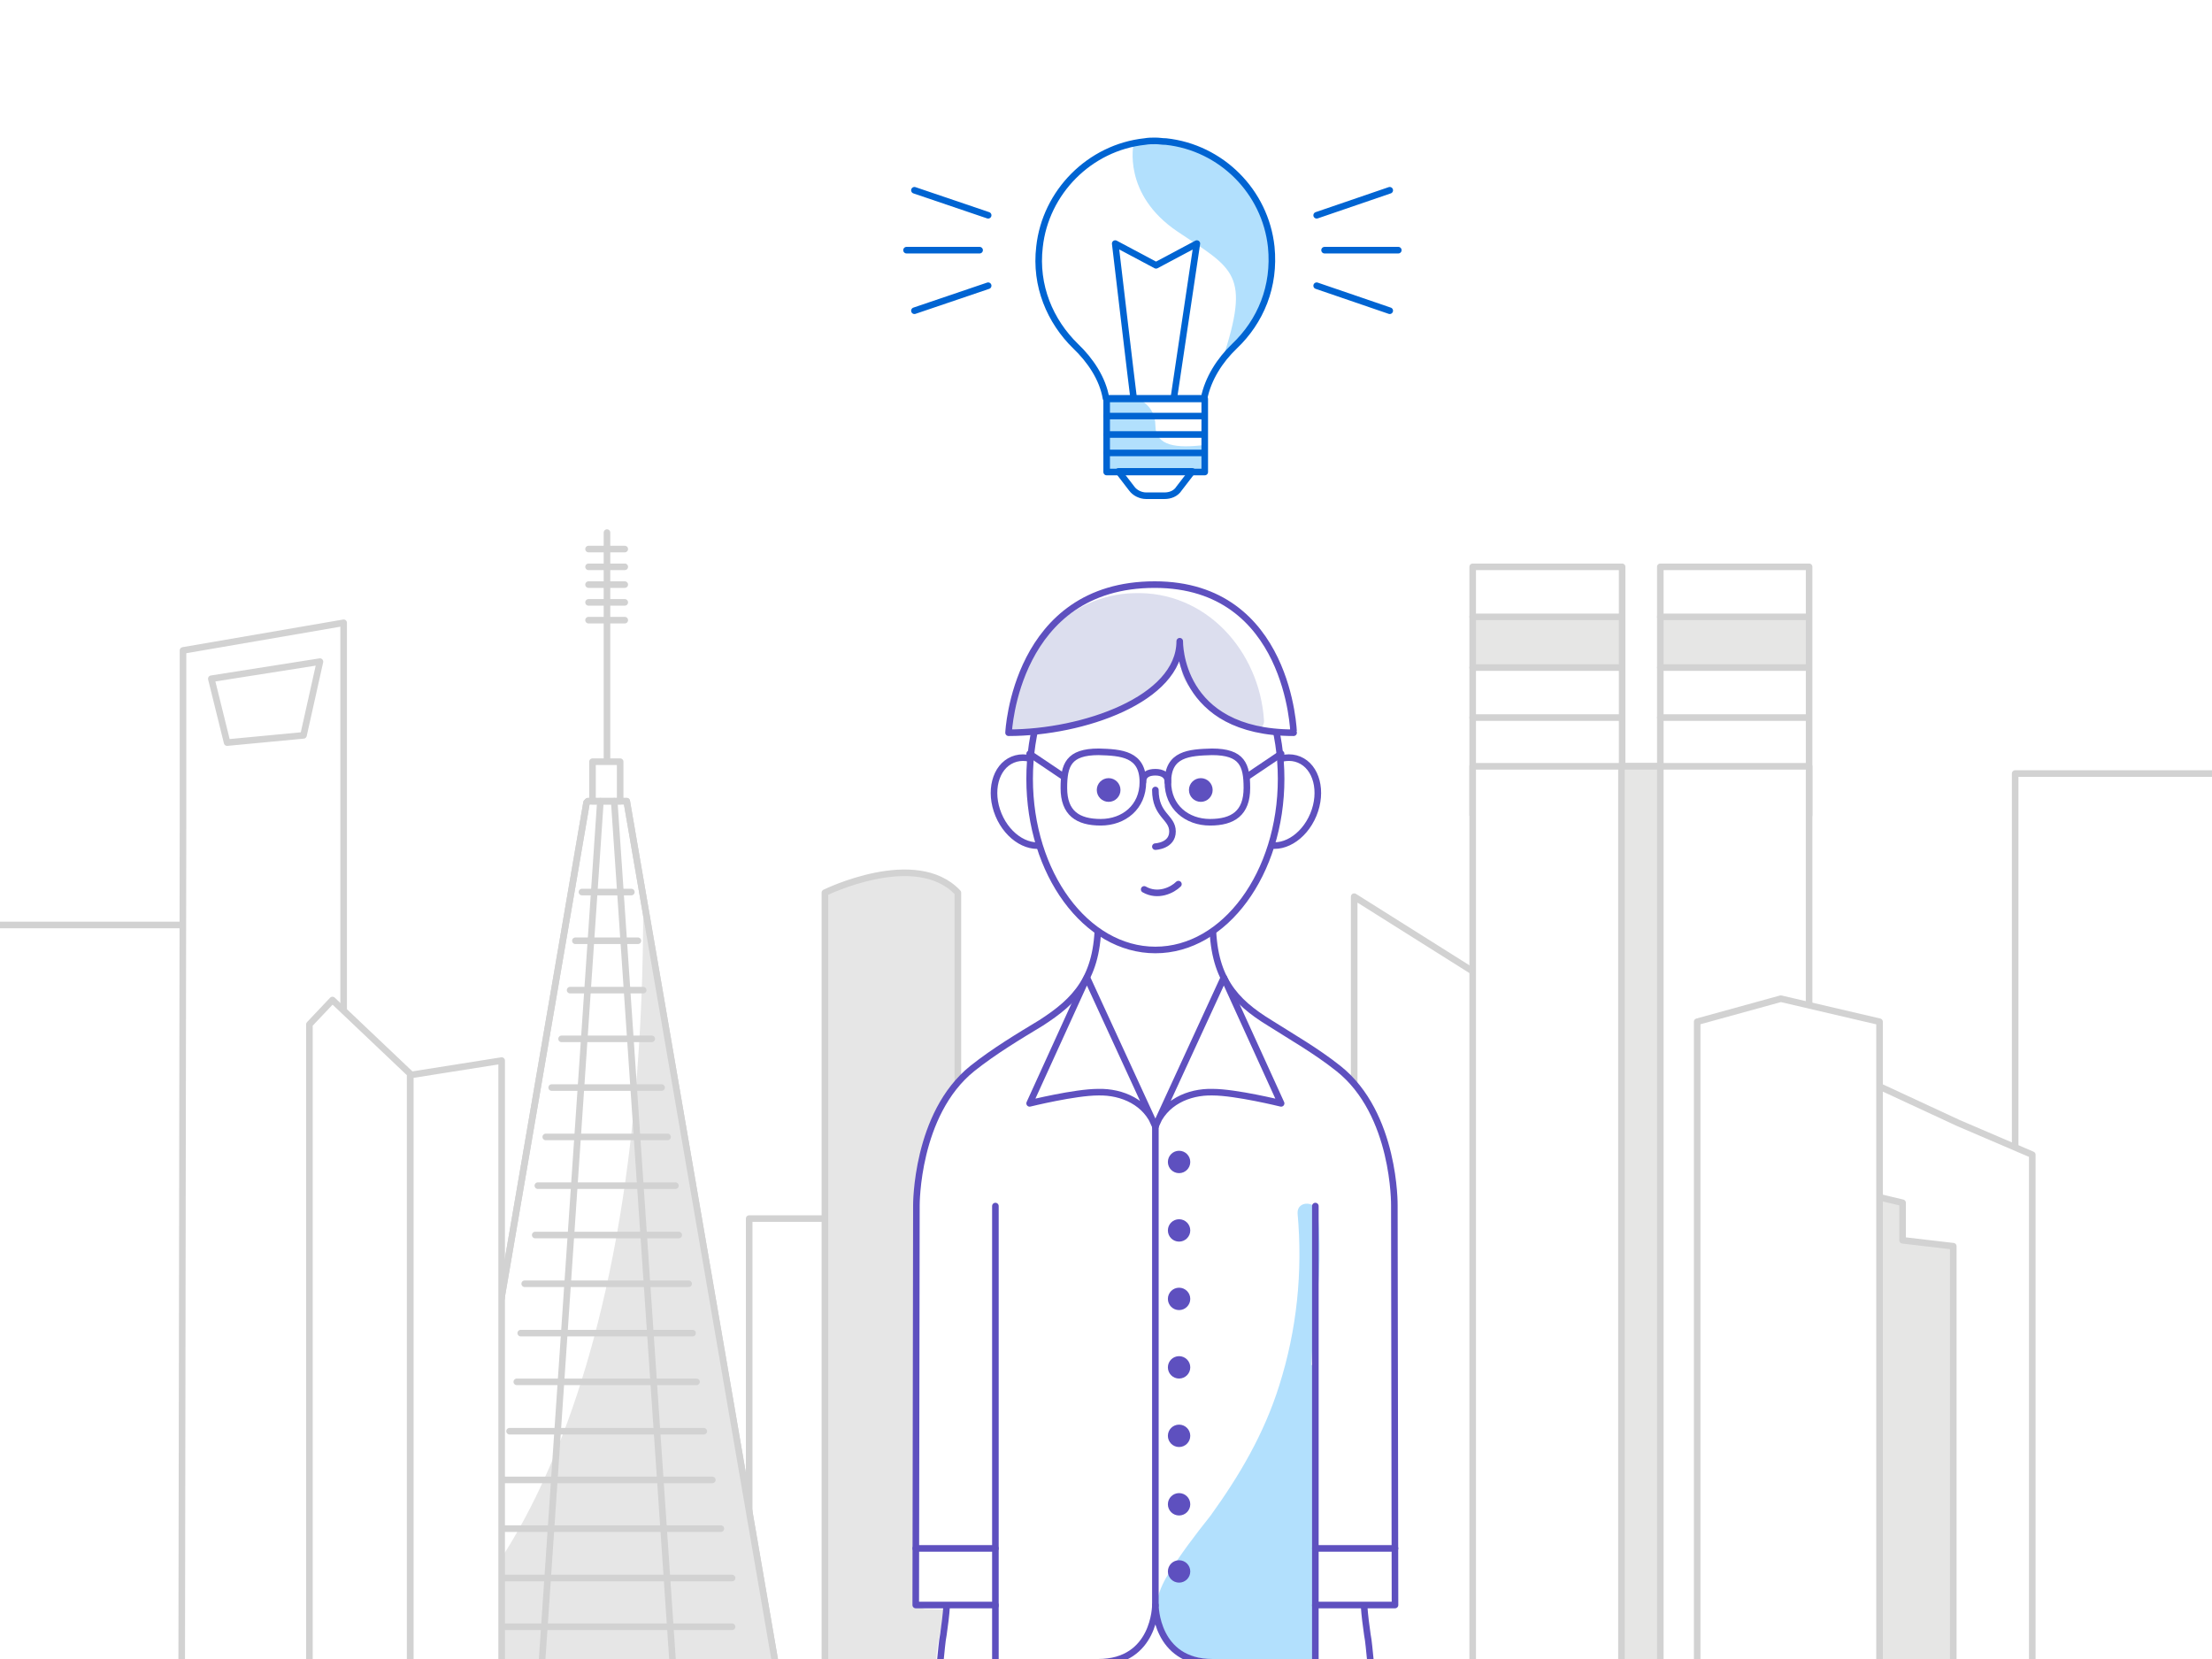 <svg version="1.1" xmlns="http://www.w3.org/2000/svg" xmlns:xlink="http://www.w3.org/1999/xlink" x="0px" y="0px"
	 viewBox="0 0 336 252" style="enable-background:new 0 0 336 252;" xml:space="preserve">
<style type="text/css">
	.lightbulb-top-person-head .st0{fill:#FFFFFF;}
	.lightbulb-top-person-head .st1{fill:#E6E6E5;}
	.lightbulb-top-person-head .st2{fill:#FFFFFF;stroke:#D2D2D2;stroke-linecap:round;stroke-linejoin:round;stroke-miterlimit:10;}
	.lightbulb-top-person-head .st3{fill:none;stroke:#D2D2D2;stroke-linecap:round;stroke-linejoin:round;stroke-miterlimit:10;}
	.lightbulb-top-person-head .st4{fill:#E6E6E6;}
	.lightbulb-top-person-head .st5{fill:#B2E0FD;}
	.lightbulb-top-person-head .st6{fill:none;stroke:#0064D2;stroke-linecap:round;stroke-linejoin:round;stroke-miterlimit:10;}
	.lightbulb-top-person-head .st7{fill:none;stroke:#5E50BF;stroke-linecap:round;stroke-linejoin:round;stroke-miterlimit:10;}
	.lightbulb-top-person-head .st8{fill:#F16632;stroke:#5E50BF;stroke-linecap:round;stroke-linejoin:round;stroke-miterlimit:10;}
	.lightbulb-top-person-head .st9{fill:#FFFFFF;stroke:#5E50BF;stroke-linecap:round;stroke-linejoin:round;stroke-miterlimit:10;}
	.lightbulb-top-person-head .st10{fill:#5E50BF;stroke-width:0;}
	.lightbulb-top-person-head .st11{fill:#FFFFFF;stroke:#5E50BF;stroke-linecap:round;stroke-miterlimit:10;}
	.lightbulb-top-person-head .st12{fill:#DCDEEE;}
	.lightbulb-top-person-head .st13{fill:none;stroke:#5E50BF;stroke-linecap:round;stroke-miterlimit:10;}
</style>
<g class="lightbulb-top-person-head">
    <g id="Skyline_Background">
        <g id="white_11_">
            <rect id="white_12_" x="306.1" y="117.5" class="st0" width="30.1" height="135"/>
        </g>
        <g id="white_9_">
            <polyline id="white_32_" class="st0" points="113.8,253 113.8,185.1 130.1,185.1 130.1,253 		"/>
        </g>
        <g id="white_7_">
            <rect id="white_8_" x="-0.1" y="140.5" class="st0" width="27.8" height="112.3"/>
        </g>
        <g id="neutral-5_9_">
            <rect id="neutral-5_18_" x="223.7" y="93.7" class="st1" width="22.7" height="7.7"/>
        </g>
        <g id="neutral-5_8_">
            <rect id="neutral-5_2_" x="252.2" y="93.7" class="st1" width="22.6" height="7.7"/>
        </g>
        <g id="neutral-4_99_">
            <polyline id="neutral-4_148_" class="st2" points="205.7,254.4 205.7,136.2 228.1,150.3 228.1,255.4 		"/>
        </g>
        <g id="neutral-4_98_">
            <rect id="neutral-4_48_" x="252.2" y="86.1" class="st3" width="22.6" height="37.7"/>
        </g>
        <g id="neutral-4_97_">
            <rect id="neutral-4_145_" x="223.7" y="86.1" class="st3" width="22.7" height="37.7"/>
        </g>
        <g id="neutral-4_96_">
            <rect id="neutral-4_46_" x="223.7" y="116.4" class="st2" width="51.1" height="138.3"/>
        </g>
        <g id="neutral-5_11_">
            <rect id="neutral-5_13_" x="246.3" y="116.4" class="st1" width="5.9" height="138.3"/>
        </g>
        <g id="neutral-4_85_">
            <rect id="neutral-4_33_" x="246.3" y="116.4" class="st3" width="5.9" height="138.3"/>
        </g>
        <g id="neutral-4_86_">
            <line id="neutral-4_141_" class="st3" x1="223.7" y1="93.7" x2="246.3" y2="93.7"/>
        </g>
        <g id="neutral-4_87_">
            <line id="neutral-4_35_" class="st3" x1="223.7" y1="101.4" x2="246.3" y2="101.4"/>
        </g>
        <g id="neutral-4_88_">
            <line id="neutral-4_138_" class="st3" x1="223.7" y1="109" x2="246.3" y2="109"/>
        </g>
        <g id="neutral-4_89_">
            <line id="neutral-4_37_" class="st3" x1="252.2" y1="93.7" x2="274.5" y2="93.7"/>
        </g>
        <g id="neutral-4_90_">
            <line id="neutral-4_135_" class="st3" x1="252.2" y1="101.4" x2="274.5" y2="101.4"/>
        </g>
        <g id="neutral-4_91_">
            <line id="neutral-4_39_" class="st3" x1="252.2" y1="109" x2="274.5" y2="109"/>
        </g>
        <g id="neutral-4_92_">
            <polyline id="neutral-4_132_" class="st3" points="113.8,253 113.8,185.1 130.1,185.1 130.1,253 		"/>
        </g>
        <g id="neutral-4_95_">
            <line id="neutral-4_41_" class="st3" x1="92.2" y1="126.3" x2="92.2" y2="80.9"/>
        </g>
        <g id="neutral-4_93_">
            <line id="neutral-4_129_" class="st3" x1="89.4" y1="83.4" x2="94.9" y2="83.4"/>
        </g>
        <g id="neutral-4_94_">
            <line id="neutral-4_43_" class="st3" x1="89.4" y1="86.1" x2="94.9" y2="86.1"/>
        </g>
        <g id="neutral-4_84_">
            <line id="neutral-4_126_" class="st3" x1="89.4" y1="88.8" x2="94.9" y2="88.8"/>
        </g>
        <g id="neutral-4_83_">
            <line id="neutral-4_45_" class="st3" x1="89.4" y1="91.5" x2="94.9" y2="91.5"/>
        </g>
        <g id="neutral-4_82_">
            <line id="neutral-4_123_" class="st3" x1="89.4" y1="94.2" x2="94.9" y2="94.2"/>
        </g>
        <g id="neutral-4_81_">
            <polygon id="neutral-4_31_" class="st2" points="89.1,121.9 66.6,252.8 117.8,252.8 95.2,121.7 89.3,121.7 		"/>
        </g>
        <g id="neutral-5_7_">
            <path id="neutral-5_12_" class="st4" d="M67.5,247.1c0,0,30.5-23.3,30.2-110.5l20,116.2H66.6L67.5,247.1z"/>
        </g>
        <g id="neutral-4_68_">
            <rect id="neutral-4_8_" x="90" y="115.7" class="st2" width="4.2" height="6"/>
        </g>
        <g id="neutral-4_69_">
            <line id="neutral-4_119_" class="st3" x1="91.2" y1="121.7" x2="82.3" y2="252.8"/>
        </g>
        <g id="neutral-4_70_">
            <line id="neutral-4_10_" class="st3" x1="93.3" y1="121.7" x2="102.2" y2="252.8"/>
        </g>
        <g id="neutral-4_71_">
            <line id="neutral-4_116_" class="st3" x1="73.2" y1="247.1" x2="111.2" y2="247.1"/>
        </g>
        <g id="neutral-4_72_">
            <line id="neutral-4_12_" class="st3" x1="73.2" y1="239.7" x2="111.2" y2="239.7"/>
        </g>
        <g id="neutral-4_73_">
            <line id="neutral-4_113_" class="st3" x1="74.8" y1="232.2" x2="109.5" y2="232.2"/>
        </g>
        <g id="neutral-4_74_">
            <line id="neutral-4_14_" class="st3" x1="76.1" y1="224.8" x2="108.2" y2="224.8"/>
        </g>
        <g id="neutral-4_75_">
            <line id="neutral-4_110_" class="st3" x1="77.4" y1="217.4" x2="106.9" y2="217.4"/>
        </g>
        <g id="neutral-4_76_">
            <line id="neutral-4_16_" class="st3" x1="78.5" y1="209.9" x2="105.8" y2="209.9"/>
        </g>
        <g id="neutral-4_77_">
            <line id="neutral-4_107_" class="st3" x1="79.1" y1="202.5" x2="105.2" y2="202.5"/>
        </g>
        <g id="neutral-4_78_">
            <line id="neutral-4_18_" class="st3" x1="79.7" y1="195" x2="104.6" y2="195"/>
        </g>
        <g id="neutral-4_79_">
            <line id="neutral-4_104_" class="st3" x1="81.3" y1="187.6" x2="103.1" y2="187.6"/>
        </g>
        <g id="neutral-4_80_">
            <line id="neutral-4_20_" class="st3" x1="81.7" y1="180.1" x2="102.6" y2="180.1"/>
        </g>
        <g id="neutral-4_67_">
            <line id="neutral-4_101_" class="st3" x1="82.9" y1="172.7" x2="101.4" y2="172.7"/>
        </g>
        <g id="neutral-4_66_">
            <line id="neutral-4_22_" class="st3" x1="83.8" y1="165.2" x2="100.5" y2="165.2"/>
        </g>
        <g id="neutral-4_65_">
            <line id="neutral-4_47_" class="st3" x1="85.3" y1="157.8" x2="99" y2="157.8"/>
        </g>
        <g id="neutral-4_64_">
            <line id="neutral-4_24_" class="st3" x1="86.6" y1="150.4" x2="97.7" y2="150.4"/>
        </g>
        <g id="neutral-4_63_">
            <line id="neutral-4_40_" class="st3" x1="87.4" y1="142.9" x2="96.9" y2="142.9"/>
        </g>
        <g id="neutral-4_62_">
            <line id="neutral-4_26_" class="st3" x1="88.4" y1="135.5" x2="95.9" y2="135.5"/>
        </g>
        <g id="neutral-4_61_">
            <polygon id="neutral-4_34_" class="st3" points="89.1,121.9 66.6,252.8 117.8,252.8 95.2,121.7 89.3,121.7 		"/>
        </g>
        <g id="neutral-4_60_">
            <line id="neutral-4_28_" class="st2" x1="50.5" y1="151.9" x2="50.5" y2="252.8"/>
        </g>
        <g id="neutral-4_59_">
            <path id="neutral-4_27_" class="st2" d="M52.2,252.8V94.6l-24.4,4.2v25.4l-0.2,128.6 M46.1,111.7l-11.6,1.1l-2.4-9.7l16.5-2.6
                L46.1,111.7z"/>
        </g>
        <g id="neutral-4_58_">
            <polyline id="neutral-4_30_" class="st2" points="76.2,252.8 76.2,161.1 62.3,163.3 62.3,252.8 		"/>
        </g>
        <g id="neutral-4_57_">
            <polyline id="neutral-4_21_" class="st2" points="47,252.8 47,155.6 50.5,151.9 62.3,163.1 62.3,252.8 		"/>
        </g>
        <g id="neutral-4_56_">
            <polyline id="neutral-4_6_" class="st2" points="282.2,253 282.2,163.5 297.5,170.6 308.7,175.4 308.7,253 		"/>
        </g>
        <g id="neutral-4_55_">
            <line id="neutral-4_13_" class="st2" x1="283.5" y1="183.2" x2="283.5" y2="253"/>
        </g>
        <g id="neutral-5_10_">
            <polyline id="neutral-5_4_" class="st1" points="262.8,253 262.8,190.4 270.1,182.7 283.1,181.3 289,182.7 289,188.4 296.7,189.3 
                296.7,253 		"/>
        </g>
        <g id="neutral-4_53_">
            <polyline id="neutral-4_11_" class="st3" points="262.8,253 262.8,190.4 270.1,182.7 283.1,181.3 289,182.7 289,188.4 
                296.7,189.3 296.7,253 		"/>
        </g>
        <g id="neutral-4_54_">
            <polyline id="neutral-4_3_" class="st2" points="257.8,253 257.8,155.2 270.5,151.7 285.5,155.2 285.5,253 		"/>
        </g>
        <g id="neutral-5_6_">
            <path id="neutral-5_1_" class="st4" d="M125.3,253V135.6c0,0,13.8-6.8,20.2,0v116.8"/>
        </g>
        <g id="neutral-4_52_">
            <path id="neutral-4_2_" class="st3" d="M125.3,253V135.6c0,0,13.8-6.8,20.2,0v116.8"/>
        </g>
        <g id="neutral-4_51_">
            <polyline id="neutral-4_4_" class="st3" points="306.1,174.2 306.1,117.5 336.1,117.5 		"/>
        </g>
        <g id="neutral-4_50_">
            <line id="neutral-4" class="st3" x1="27.7" y1="140.5" x2="-0.1" y2="140.5"/>
        </g>
    </g>
    <g id="Light_bulb">
        <g id="white_16_">
            <path id="white_28_" class="st0" d="M168.1,60.5v11.2h14.9v-7.4v-3.7H168.1z"/>
        </g>
        <g id="white_15_">
            <path id="white_13_" class="st0" d="M176.9,75.3h-2.8c-0.8,0-1.7-0.4-2.2-1.1l-2-2.6h11.2l-2,2.6C178.6,75,177.7,75.3,176.9,75.3"
                />
        </g>
        <g id="shade-1_4_">
            <path id="shade-1_9_" class="st5" d="M172.7,60.5c0,0,2.8,1,2.8,4.1c0,3.2,3.3,3.5,7.4,3v4l-14.6-0.2v-11L172.7,60.5z"/>
        </g>
        <g id="white_14_">
            <path id="white_1_" class="st0" d="M193.1,37.5c-0.9-8.4-7.6-15.1-16-16c-0.6,0-1-0.1-1.6-0.1s-1,0-1.6,0.1
                c-8.4,0.9-15.1,7.7-16,16c-0.7,5.9,1.6,11.3,5.5,15.1c2.2,2.1,4.1,4.9,4.6,7.9h14.9c0.6-3,2.4-5.8,4.6-7.9
                C191.5,48.8,193.7,43.5,193.1,37.5"/>
        </g>
        <g id="stroke-1_13_">
            <path id="stroke-1_39_" class="st6" d="M168.1,60.5v11.2h14.9v-7.4v-3.7H168.1z"/>
        </g>
        <g id="stroke-1_12_">
            <path id="stroke-1_35_" class="st6" d="M176.9,75.3h-2.8c-0.8,0-1.7-0.4-2.2-1.1l-2-2.6h11.2l-2,2.6
                C178.6,75,177.7,75.3,176.9,75.3"/>
        </g>
        <g id="shade-1_3_">
            <path id="shade-1_6_" class="st5" d="M172.2,21.8c0,0-1.8,7.7,6.7,13.4c8.5,5.7,11.1,6.3,6.8,19.4c0,0,14.3-9.6,3.6-26.2
                C189.4,28.4,184.2,19.6,172.2,21.8z"/>
        </g>
        <g id="stroke-1_11_">
            <path id="stroke-1_32_" class="st6" d="M193.1,37.5c-0.9-8.4-7.6-15.1-16-16c-0.6,0-1-0.1-1.6-0.1s-1,0-1.6,0.1
                c-8.4,0.9-15.1,7.7-16,16c-0.7,5.9,1.6,11.3,5.5,15.1c2.2,2.1,4.1,4.9,4.6,7.9h14.9c0.6-3,2.4-5.8,4.6-7.9
                C191.5,48.8,193.7,43.5,193.1,37.5"/>
        </g>
        <g id="stroke-1_10_">
            <line id="stroke-1_34_" class="st6" x1="168.1" y1="63.2" x2="182.9" y2="63.2"/>
        </g>
        <g id="stroke-1_9_">
            <line id="stroke-1_26_" class="st6" x1="168.1" y1="66" x2="182.9" y2="66"/>
        </g>
        <g id="stroke-1_8_">
            <line id="stroke-1_31_" class="st6" x1="168.1" y1="68.8" x2="182.9" y2="68.8"/>
        </g>
        <g id="stroke-1_7_">
            <path id="stroke-1_22_" class="st6" d="M172.2,60.5c-0.1-0.6-2.8-23.5-2.8-23.5l6.2,3.3l6.2-3.3l-3.5,23.5"/>
        </g>
        <g id="stroke-1_19_">
            <line id="stroke-1_28_" class="st6" x1="150.1" y1="32.7" x2="138.9" y2="28.9"/>
        </g>
        <g id="stroke-1_18_">
            <line id="stroke-1_20_" class="st6" x1="150.1" y1="43.4" x2="138.9" y2="47.2"/>
        </g>
        <g id="stroke-1_17_">
            <line id="stroke-1_25_" class="st6" x1="148.8" y1="38" x2="137.7" y2="38"/>
        </g>
        <g id="stroke-1_16_">
            <line id="stroke-1_4_" class="st6" x1="200" y1="32.7" x2="211.1" y2="28.9"/>
        </g>
        <g id="stroke-1_15_">
            <line id="stroke-1_5_" class="st6" x1="200" y1="43.4" x2="211.1" y2="47.2"/>
        </g>
        <g id="stroke-1_14_">
            <line id="stroke-1_1_" class="st6" x1="201.2" y1="38" x2="212.4" y2="38"/>
        </g>
    </g>
    <g id="Character">
        <g id="white_17_">
            <path id="white_24_" class="st0" d="M208.3,252.6c-0.4-3.7-1.1-8.5-1.1-8.5h4.7v-2.4c0,0-0.1-58.5-0.4-61.8
                c-0.2-3.3-1-15.9-15.1-22.2c-14.1-6.4-13-21.4-13-21.4l-16.1,2.5c0,0-1.5,8.3-3.3,11.6c-1.7,3.3-10.9,8.2-17.2,12.8
                s-7.8,17.6-7.8,17.6l0.1,28.5c0,0-0.1,30.4-0.1,32.7c0,2.3,1.5,2.4,1.5,2.4l3.2,0.1c0,0-1.4,4.1-1.5,8L208.3,252.6z"/>
        </g>
        <g id="shade-1_5_">
            <path id="shade-1_2_" class="st5" d="M199.4,245.2c0-0.4,0-0.5,0-0.9c0.3-11.9,0.2-23.8,0.5-35.7c0-0.6-0.3-1-0.7-1.3
                c0.1-1.2,0.1-2.5,0.2-3.7c0-0.3,0-0.5-0.1-0.7c1.1-6.1,1.4-12.3,0.9-18.6c-0.2-1.9-3.2-2-3.1,0c0.8,8.9-0.1,17.7-2.8,26.2
                c-2.3,7.3-6,13.6-10.4,19.7c-2.3,2.9-4.6,5.9-6.5,9c-1.6,2.6-2.6,5.9-1.1,8.8c1.4,2.8,4.4,3.7,7.3,4.1c5,0.6,10,0.4,15,0.3
                c0.9,0,1.4-0.7,1.5-1.5c0.1-1.3-0.5-2.7-0.3-4C199.9,245.9,200.3,245.1,199.4,245.2z"/>
        </g>
        <g id="stroke-2_41_">
            <path id="stroke-2_63_" class="st7" d="M142.8,252.6c0.2-1.9,0.3-3.3,0.5-4.3c0.2-1.4,0.4-2.9,0.5-4.4"/>
        </g>
        <g id="stroke-2_40_">
            <path id="stroke-2_21_" class="st7" d="M208.2,252.6c-0.2-1.9-0.3-3.3-0.5-4.3c-0.2-1.4-0.4-2.9-0.5-4.4"/>
        </g>
        <g id="stroke-2_39_">
            <path id="stroke-2_59_" class="st7" d="M184.2,139.9c0,8.6,3.3,12.2,8.7,15.5c3.3,2.1,7,4.2,10.4,6.9c8.7,6.9,8.5,20.8,8.5,20.8
                l0.1,60.7h-12.1v8.7c0,0-6.9,0-15.6,0c-8.7,0-8.7-8.7-8.7-8.7s0,8.7-8.7,8.7c-8.7,0-15.6,0-15.6,0v-8.7h-12.1l0.1-60.7
                c0,0-0.1-13.9,8.5-20.8c3.4-2.7,7.1-4.9,10.4-6.9c5.3-3.4,8.7-6.9,8.7-15.5"/>
        </g>
        <g id="stroke-2_38_">
            <line id="stroke-2_15_" class="st7" x1="151.2" y1="243.9" x2="151.2" y2="183.2"/>
        </g>
        <g id="stroke-2_37_">
            <line id="stroke-2_56_" class="st7" x1="199.8" y1="183.2" x2="199.8" y2="243.9"/>
        </g>
        <g id="stroke-2_36_">
            <line id="stroke-2_13_" class="st8" x1="175.5" y1="243.9" x2="175.5" y2="171.1"/>
        </g>
        <g id="stroke-2_35_">
            <path id="stroke-2_53_" class="st9" d="M165.1,148.5l-8.7,19.1c0,0,6.9-1.7,10.4-1.7c3.7-0.1,7.4,1.6,8.7,5.2L165.1,148.5z"/>
        </g>
        <g id="stroke-2_34_">
            <path id="stroke-2_11_" class="st9" d="M185.9,148.5l8.7,19.1c0,0-6.9-1.7-10.4-1.7c-3.7-0.1-7.4,1.6-8.7,5.2L185.9,148.5z"/>
        </g>
        <g id="stroke-2-filled_17_">
            <circle id="stroke-2-filled_27_" class="st10" cx="179.1" cy="176.5" r="1.7"/>
        </g>
        <g id="stroke-2-filled_16_">
            <circle id="stroke-2-filled_1_" class="st10" cx="179.1" cy="186.9" r="1.7"/>
        </g>
        <g id="stroke-2-filled_15_">
            <circle id="stroke-2-filled_23_" class="st10" cx="179.1" cy="197.3" r="1.7"/>
        </g>
        <g id="stroke-2-filled_14_">
            <circle id="stroke-2-filled_3_" class="st10" cx="179.1" cy="207.7" r="1.7"/>
        </g>
        <g id="stroke-2-filled_13_">
            <circle id="stroke-2-filled_20_" class="st10" cx="179.1" cy="218.1" r="1.7"/>
        </g>
        <g id="stroke-2-filled_12_">
            <circle id="stroke-2-filled_5_" class="st10" cx="179.1" cy="228.5" r="1.7"/>
        </g>
        <g id="stroke-2-filled_11_">
            <circle id="stroke-2-filled_8_" class="st10" cx="179.1" cy="238.7" r="1.7"/>
        </g>
        <g id="stroke-2_33_">
            <line id="stroke-2_10_" class="st7" x1="199.8" y1="235.2" x2="211.9" y2="235.2"/>
        </g>
        <g id="stroke-2_32_">
            <line id="stroke-2_46_" class="st7" x1="139.1" y1="235.2" x2="151.2" y2="235.2"/>
        </g>
        <g id="white_18_">

                <ellipse id="white_4_" transform="matrix(0.924 -0.383 0.383 0.924 -34.69 69.125)" class="st0" cx="156.4" cy="121.8" rx="5.2" ry="6.9"/>
        </g>
        <g id="stroke-2_31_">

                <ellipse id="stroke-2_45_" transform="matrix(0.924 -0.383 0.383 0.924 -34.69 69.125)" class="st11" cx="156.4" cy="121.8" rx="5.2" ry="6.9"/>
        </g>
        <g id="white_19_">

                <ellipse id="white_5_" transform="matrix(0.383 -0.924 0.924 0.383 7.616 254.923)" class="st0" cx="194.6" cy="121.8" rx="6.9" ry="5.2"/>
        </g>
        <g id="stroke-2_30_">

                <ellipse id="stroke-2_44_" transform="matrix(0.383 -0.924 0.924 0.383 7.616 254.923)" class="st11" cx="194.6" cy="121.8" rx="6.9" ry="5.2"/>
        </g>
        <g id="white_20_">
            <ellipse id="white_6_" class="st0" cx="175.5" cy="118.3" rx="19.1" ry="26"/>
        </g>
        <g id="stroke-2_29_">
            <ellipse id="stroke-2_43_" class="st7" cx="175.5" cy="118.3" rx="19.1" ry="26"/>
        </g>
        <g id="stroke-2-filled_10_">
            <circle id="stroke-2-filled_7_" class="st10" cx="168.4" cy="120" r="1.8"/>
        </g>
        <g id="stroke-2-filled_9_">
            <circle id="stroke-2-filled_2_" class="st10" cx="182.4" cy="120" r="1.8"/>
        </g>
        <g id="stroke-2_28_">
            <path id="stroke-2_6_" class="st9" d="M175.5,120c0,3.9,2.6,4.1,2.6,6.3c0,2.2-2.6,2.3-2.6,2.3"/>
        </g>
        <g id="stroke-2_27_">
            <path id="stroke-2_19_" class="st7" d="M173.8,135.1c2.1,1.2,4.3,0.1,5.2-0.8"/>
        </g>
        <g id="white_21_">
            <path id="white_2_" class="st0" d="M175.4,88.8c-21.2,0-22.2,22.5-22.2,22.5c11.3,0,26-5.1,26-13.9c0,0-0.3,13.9,17.3,13.9
                C196.5,111.4,195.9,88.8,175.4,88.8z"/>
        </g>
        <g id="shade-2_1_">
            <path id="shade-2" class="st12" d="M172.2,90.1c-4.7,0.1-9.4,2.2-12.6,5.7c-3.6,4-5,9.2-6.2,14.3c-0.4,1.9,2.3,1.6,2.9,0.9
                c0.1,0,0.1,0,0.2,0c5.4-0.6,11.1-1.1,15.8-4c1.8-1.1,3.5-2.5,4.8-4.2c0.7-0.9,1.2-1.8,1.6-2.7c0.1-0.1,0.3-0.2,0.4-0.2
                c0.2,1,0.4,2,0.5,2.5c0.5,1.5,1.6,2.5,2.6,3.8c2,2.8,4.8,4.1,7.9,4.7c0.9,0.2,2-0.4,1.9-1.5C191.3,98.9,183.2,89.7,172.2,90.1z"/>
        </g>
        <g id="stroke-2_26_">
            <path id="stroke-2_5_" class="st7" d="M175.4,88.8c-21.2,0-22.2,22.5-22.2,22.5c11.3,0,26-5.1,26-13.9c0,0-0.3,13.9,17.3,13.9
                C196.5,111.4,195.9,88.8,175.4,88.8z"/>
        </g>
        <g id="stroke-2_25_">
            <path id="stroke-2_14_" class="st13" d="M173.6,118.8c0,3.8-2.9,6.1-6.4,6.1s-5.6-1.4-5.6-5.2c0-3.5,0.7-5.5,5.3-5.5
                C170.3,114.3,173.6,114.5,173.6,118.8z"/>
        </g>
        <g id="stroke-2_24_">
            <path id="stroke-2_3_" class="st13" d="M177.4,118.8c0,3.8,2.9,6.1,6.4,6.1s5.6-1.4,5.6-5.2c0-3.5-0.7-5.5-5.3-5.5
                C180.6,114.3,177.4,114.5,177.4,118.8z"/>
        </g>
        <g id="stroke-2_23_">
            <path id="stroke-2_8_" class="st13" d="M173.6,118.8c0-1.1,0.8-1.5,1.9-1.5c1,0,1.9,0.4,1.9,1.5"/>
        </g>
        <g id="stroke-2_22_">
            <line id="stroke-2_1_" class="st7" x1="156.4" y1="114.5" x2="161.6" y2="118"/>
        </g>
        <g id="stroke-2_18_">
            <line id="stroke-2_2_" class="st7" x1="194.6" y1="114.5" x2="189.4" y2="118"/>
        </g>
    </g>    
</g>
</svg>

